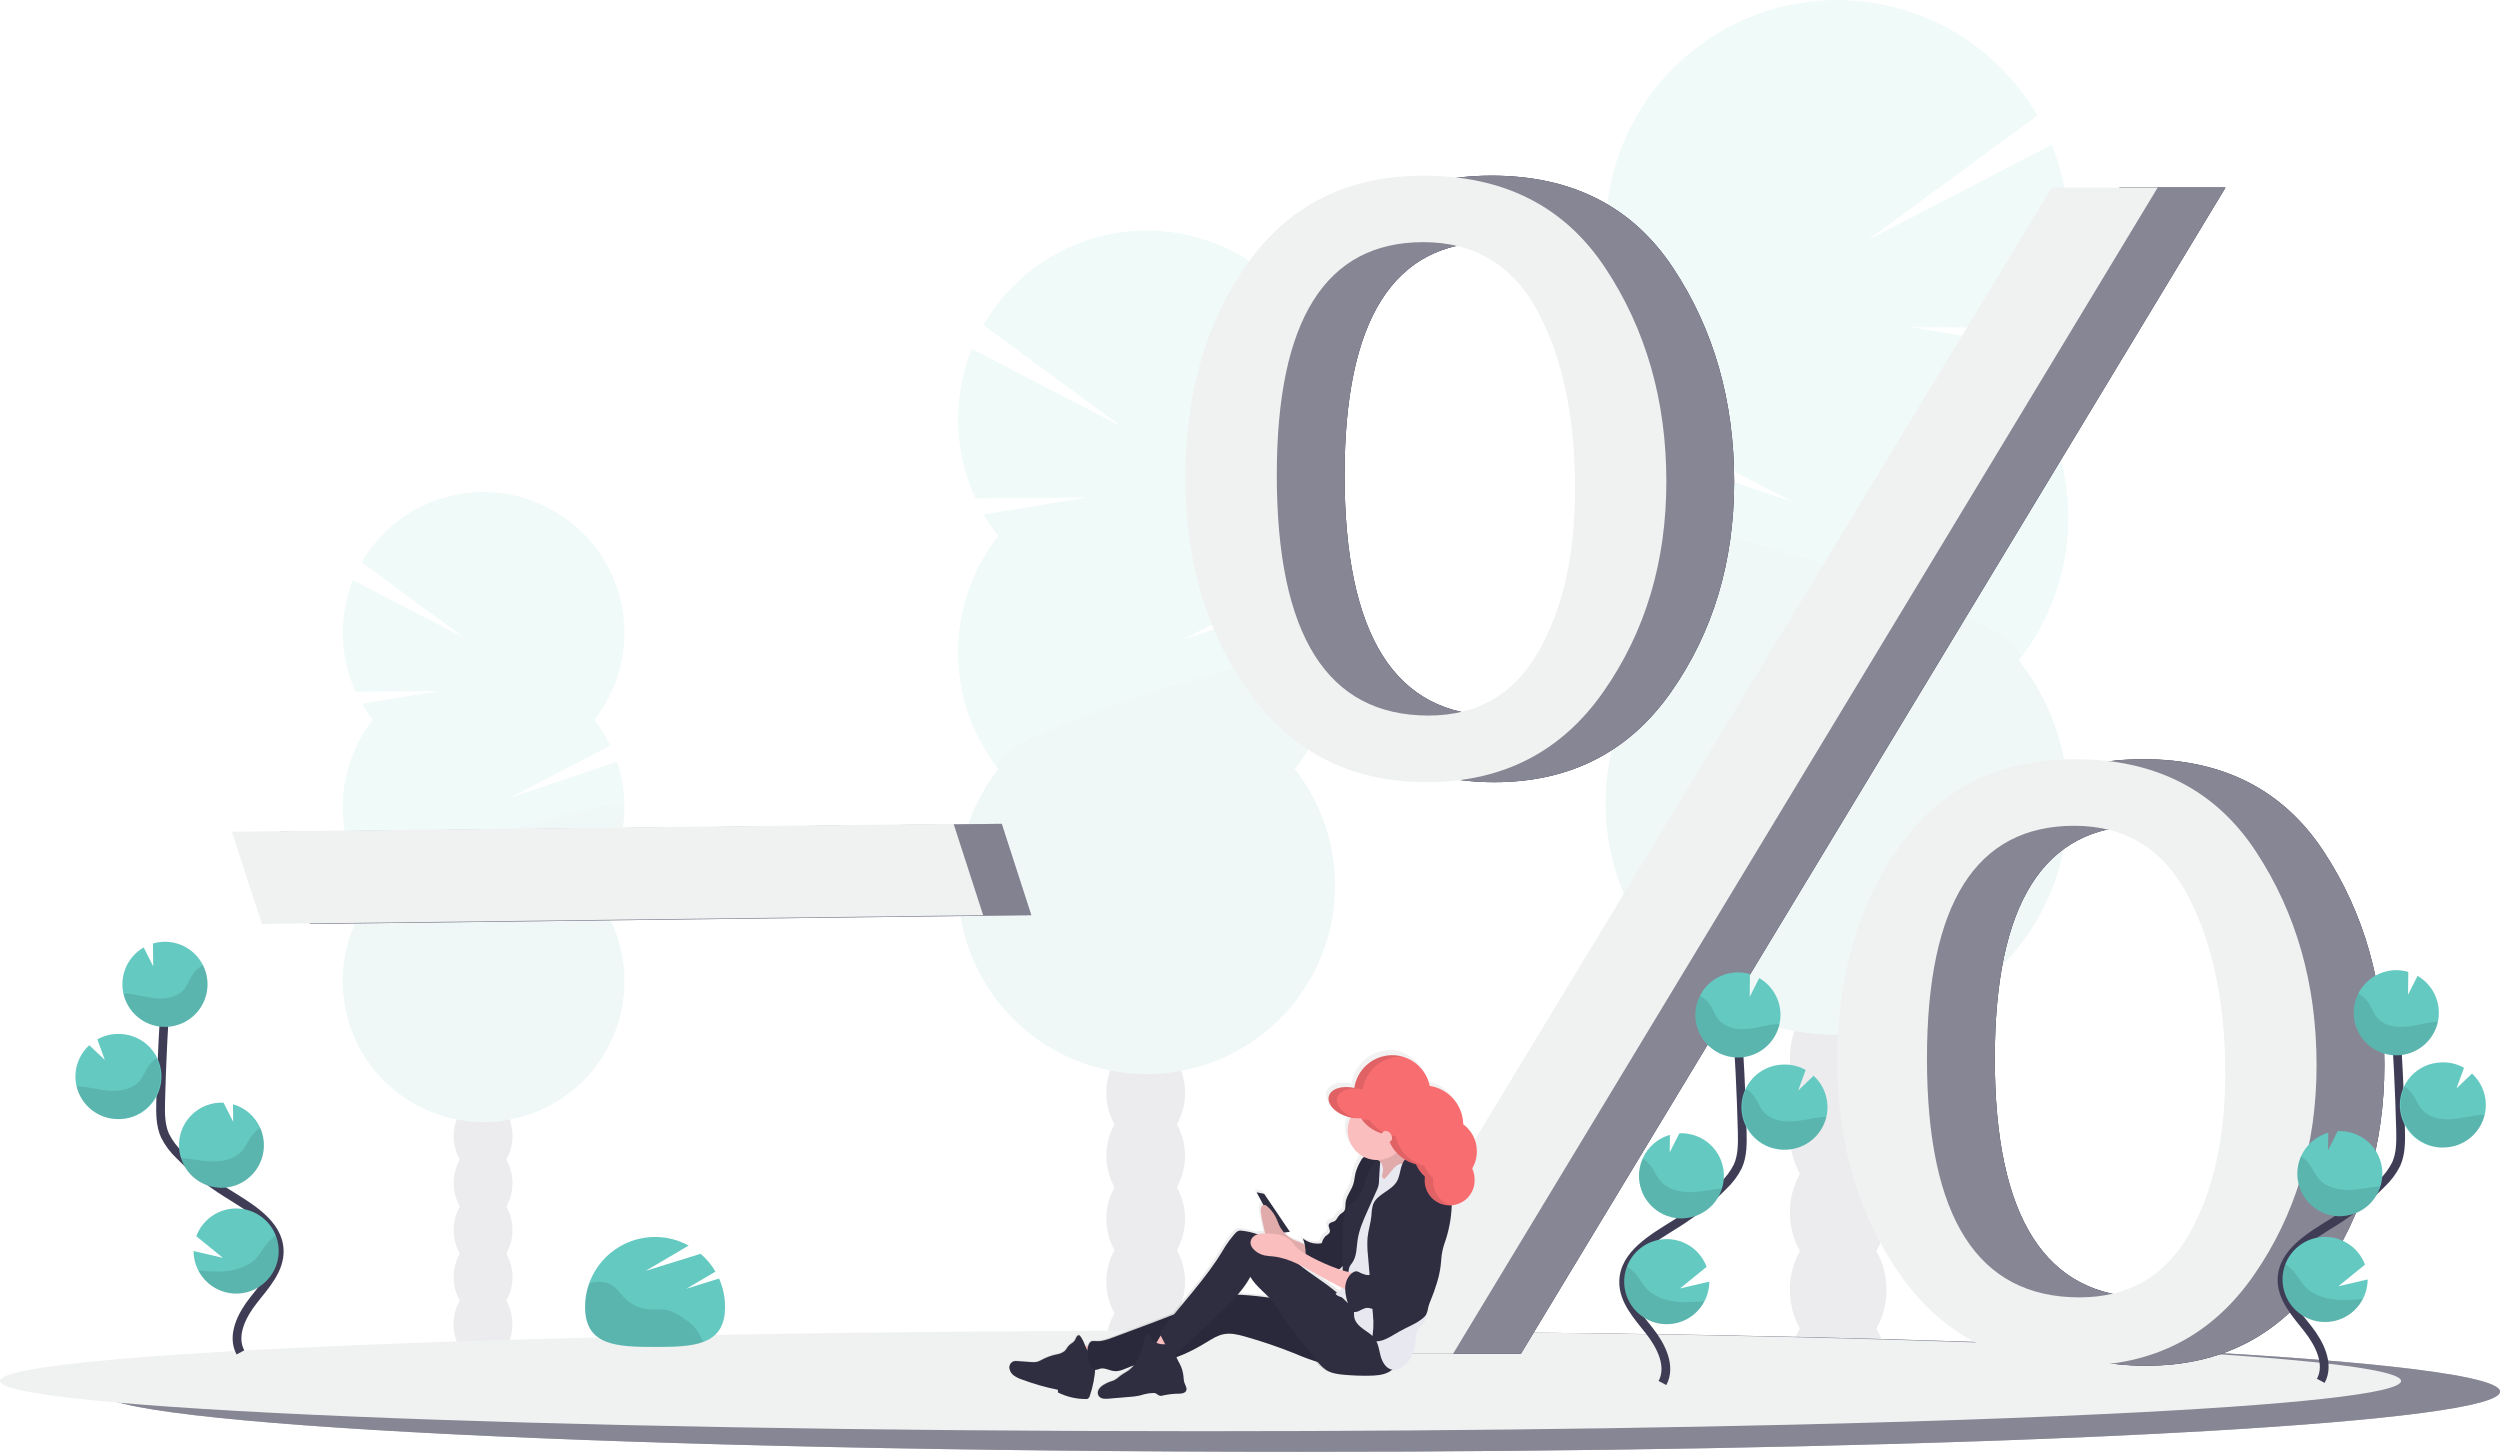 <svg width="1143" height="664" viewBox="0 0 1143 664" fill="none" xmlns="http://www.w3.org/2000/svg">
<g clip-path="url(#clip0_3_2)">
<g opacity="0.1">
<path d="M840.37 653.94C852.57 653.94 862.46 640.997 862.46 625.03C862.46 609.063 852.57 596.12 840.37 596.12C828.17 596.12 818.28 609.063 818.28 625.03C818.28 640.997 828.17 653.94 840.37 653.94Z" fill="#3F3D56"/>
<path d="M857.85 501.35C860.945 495.979 862.55 489.879 862.5 483.68C862.5 467.68 852.61 454.77 840.41 454.77C828.21 454.77 818.33 467.71 818.33 483.68C818.268 489.875 819.859 495.975 822.94 501.35C819.917 506.747 818.33 512.829 818.33 519.015C818.33 525.201 819.917 531.283 822.94 536.68C819.917 542.079 818.33 548.163 818.33 554.35C818.33 560.537 819.917 566.621 822.94 572.02C819.859 577.395 818.268 583.495 818.33 589.69C818.33 605.69 828.22 618.6 840.41 618.6C852.6 618.6 862.5 605.66 862.5 589.69C862.562 583.495 860.971 577.395 857.89 572.02C860.913 566.621 862.5 560.537 862.5 554.35C862.5 548.163 860.913 542.079 857.89 536.68C860.913 531.283 862.5 525.201 862.5 519.015C862.5 512.829 860.913 506.747 857.89 501.35H857.85Z" fill="#3F3D56"/>
<path d="M840.37 477.26C852.57 477.26 862.46 464.317 862.46 448.35C862.46 432.383 852.57 419.44 840.37 419.44C828.17 419.44 818.28 432.383 818.28 448.35C818.28 464.317 828.17 477.26 840.37 477.26Z" fill="#3F3D56"/>
<path d="M840.37 441.92C852.57 441.92 862.46 428.977 862.46 413.01C862.46 397.043 852.57 384.1 840.37 384.1C828.17 384.1 818.28 397.043 818.28 413.01C818.28 428.977 828.17 441.92 840.37 441.92Z" fill="#3F3D56"/>
<path d="M923.05 171.19C926.065 167.347 928.811 163.3 931.27 159.08L873.27 149.55L936.04 150.02C942.056 136.919 945.336 122.728 945.68 108.316C946.024 93.904 943.424 79.573 938.04 66.2L853.82 109.86L931.5 52.8C924.22 40.237 914.433 29.307 902.746 20.69C891.06 12.073 877.725 5.953 863.571 2.713C849.418 -0.528 834.749 -0.821 820.477 1.853C806.206 4.526 792.637 10.109 780.616 18.253C768.595 26.397 758.38 36.928 750.604 49.19C742.829 61.453 737.662 75.185 735.423 89.531C733.184 103.877 733.922 118.531 737.591 132.579C741.261 146.628 747.782 159.771 756.75 171.19C752.05 177.169 748.006 183.636 744.69 190.48L820.02 229.62L739.7 202.62C734.048 219.286 732.643 237.098 735.611 254.444C738.58 271.79 745.828 288.122 756.7 301.96C744.426 317.564 736.791 336.308 734.667 356.047C732.543 375.786 736.017 395.725 744.691 413.583C753.365 431.441 766.889 446.498 783.716 457.033C800.544 467.567 819.997 473.153 839.85 473.153C859.703 473.153 879.156 467.567 895.984 457.033C912.811 446.498 926.335 431.441 935.009 413.583C943.683 395.725 947.157 375.786 945.033 356.047C942.909 336.308 935.274 317.564 923 301.96C937.667 283.314 945.641 260.279 945.641 236.555C945.641 212.831 937.667 189.796 923 171.15L923.05 171.19Z" fill="#64C9C1"/>
<path opacity="0.1" d="M734.11 236.6C734.073 260.328 742.051 283.373 756.75 302C744.476 317.604 736.841 336.348 734.717 356.087C732.593 375.826 736.067 395.765 744.741 413.623C753.415 431.481 766.939 446.538 783.766 457.072C800.594 467.607 820.047 473.193 839.9 473.193C859.753 473.193 879.206 467.607 896.034 457.072C912.861 446.538 926.385 431.481 935.059 413.623C943.733 395.765 947.207 375.826 945.083 356.087C942.959 336.348 935.324 317.604 923.05 302C937.23 284 734.11 224.72 734.11 236.6Z" fill="black"/>
</g>
<g opacity="0.1">
<path d="M220.81 623.02C228.233 623.02 234.25 615.14 234.25 605.42C234.25 595.7 228.233 587.82 220.81 587.82C213.387 587.82 207.37 595.7 207.37 605.42C207.37 615.14 213.387 623.02 220.81 623.02Z" fill="#3F3D56"/>
<path d="M231.5 530.13C233.376 526.857 234.346 523.143 234.31 519.37C234.31 509.65 228.31 501.77 220.86 501.77C213.41 501.77 207.42 509.65 207.42 519.37C207.381 523.142 208.347 526.856 210.22 530.13C208.384 533.417 207.421 537.12 207.421 540.885C207.421 544.65 208.384 548.353 210.22 551.64C208.384 554.927 207.421 558.63 207.421 562.395C207.421 566.16 208.384 569.863 210.22 573.15C208.346 576.42 207.379 580.131 207.42 583.9C207.42 593.63 213.42 601.51 220.86 601.51C228.3 601.51 234.31 593.63 234.31 583.9C234.348 580.13 233.378 576.419 231.5 573.15C233.341 569.864 234.308 566.161 234.308 562.395C234.308 558.629 233.341 554.926 231.5 551.64C233.341 548.354 234.308 544.651 234.308 540.885C234.308 537.119 233.341 533.416 231.5 530.13Z" fill="#3F3D56"/>
<path d="M220.81 515.46C228.233 515.46 234.25 507.58 234.25 497.86C234.25 488.14 228.233 480.26 220.81 480.26C213.387 480.26 207.37 488.14 207.37 497.86C207.37 507.58 213.387 515.46 220.81 515.46Z" fill="#3F3D56"/>
<path d="M220.81 493.95C228.233 493.95 234.25 486.07 234.25 476.35C234.25 466.63 228.233 458.75 220.81 458.75C213.387 458.75 207.37 466.63 207.37 476.35C207.37 486.07 213.387 493.95 220.81 493.95Z" fill="#3F3D56"/>
<path d="M170.5 329.13C168.664 326.792 166.994 324.33 165.5 321.76L200.83 315.96L162.62 316.25C158.962 308.278 156.966 299.645 156.755 290.877C156.543 282.108 158.12 273.389 161.39 265.25L212.62 291.86L165.35 257.06C169.784 249.417 175.743 242.768 182.856 237.527C189.969 232.286 198.085 228.565 206.699 226.595C215.312 224.626 224.239 224.449 232.923 226.078C241.607 227.706 249.864 231.104 257.179 236.06C264.494 241.016 270.71 247.424 275.442 254.886C280.174 262.348 283.32 270.704 284.684 279.433C286.048 288.163 285.601 297.08 283.37 305.63C281.14 314.18 277.174 322.179 271.72 329.13C274.581 332.765 277.042 336.697 279.06 340.86L233.2 364.7L282.1 348.29C285.534 358.439 286.384 369.285 284.571 379.845C282.759 390.405 278.342 400.347 271.72 408.77C279.191 418.269 283.839 429.679 285.131 441.695C286.423 453.712 284.308 465.849 279.028 476.72C273.747 487.59 265.515 496.756 255.271 503.169C245.027 509.581 233.185 512.982 221.1 512.982C209.015 512.982 197.173 509.581 186.929 503.169C176.685 496.756 168.453 487.59 163.172 476.72C157.892 465.849 155.777 453.712 157.069 441.695C158.362 429.679 163.009 418.269 170.48 408.77C161.552 397.417 156.699 383.393 156.699 368.95C156.699 354.507 161.552 340.483 170.48 329.13H170.5Z" fill="#64C9C1"/>
<path opacity="0.1" d="M285.5 368.95C285.521 383.396 280.666 397.427 271.72 408.77C279.191 418.269 283.838 429.679 285.131 441.695C286.423 453.712 284.308 465.849 279.028 476.72C273.747 487.59 265.515 496.756 255.271 503.169C245.027 509.581 233.185 512.982 221.1 512.982C209.015 512.982 197.173 509.581 186.929 503.169C176.685 496.756 168.453 487.59 163.172 476.72C157.892 465.849 155.777 453.712 157.069 441.695C158.361 429.679 163.009 418.269 170.48 408.77C161.85 397.86 285.5 361.72 285.5 368.95Z" fill="black"/>
</g>
<g opacity="0.1">
<path d="M523.81 638.34C533.746 638.34 541.8 627.796 541.8 614.79C541.8 601.784 533.746 591.24 523.81 591.24C513.874 591.24 505.82 601.784 505.82 614.79C505.82 627.796 513.874 638.34 523.81 638.34Z" fill="#3F3D56"/>
<path d="M538.05 514.03C540.557 509.648 541.852 504.678 541.8 499.63C541.8 486.63 533.8 476.08 523.8 476.08C513.8 476.08 505.8 486.63 505.8 499.63C505.747 504.679 507.045 509.651 509.56 514.03C507.095 518.427 505.801 523.384 505.801 528.425C505.801 533.466 507.095 538.423 509.56 542.82C507.095 547.216 505.801 552.17 505.801 557.21C505.801 562.249 507.095 567.204 509.56 571.6C507.045 575.979 505.747 580.951 505.8 586C505.8 599 513.86 609.55 523.8 609.55C533.74 609.55 541.8 599 541.8 586C541.852 580.952 540.557 575.982 538.05 571.6C540.509 567.203 541.801 562.248 541.801 557.21C541.801 552.172 540.509 547.217 538.05 542.82C540.509 538.421 541.801 533.465 541.801 528.425C541.801 523.385 540.509 518.429 538.05 514.03Z" fill="#3F3D56"/>
<path d="M523.81 494.4C533.746 494.4 541.8 483.856 541.8 470.85C541.8 457.844 533.746 447.3 523.81 447.3C513.874 447.3 505.82 457.844 505.82 470.85C505.82 483.856 513.874 494.4 523.81 494.4Z" fill="#3F3D56"/>
<path d="M523.81 465.61C533.746 465.61 541.8 455.066 541.8 442.06C541.8 429.054 533.746 418.51 523.81 418.51C513.874 418.51 505.82 429.054 505.82 442.06C505.82 455.066 513.874 465.61 523.81 465.61Z" fill="#3F3D56"/>
<path d="M456.5 245.06C454.041 241.932 451.802 238.638 449.8 235.2L497.07 227.44L445.95 227.82C441.045 217.148 438.369 205.587 438.085 193.845C437.801 182.103 439.916 170.427 444.3 159.53L512.9 195.11L449.63 148.61C455.541 138.338 463.507 129.395 473.031 122.34C482.554 115.285 493.43 110.271 504.979 107.609C516.528 104.947 528.502 104.696 540.152 106.871C551.803 109.046 562.879 113.601 572.69 120.25C582.501 126.899 590.835 135.5 597.171 145.516C603.508 155.532 607.711 166.746 609.517 178.46C611.324 190.173 610.695 202.133 607.671 213.592C604.647 225.051 599.291 235.764 591.94 245.06C595.768 249.932 599.06 255.203 601.76 260.78L540.4 292.66L605.83 270.66C610.426 284.241 611.563 298.754 609.138 312.885C606.713 327.016 600.802 340.319 591.94 351.59C601.938 364.302 608.157 379.571 609.886 395.651C611.615 411.731 608.785 427.973 601.719 442.52C594.652 457.067 583.635 469.332 569.927 477.914C556.219 486.495 540.373 491.046 524.2 491.046C508.027 491.046 492.181 486.495 478.473 477.914C464.765 469.332 453.748 457.067 446.681 442.52C439.615 427.973 436.785 411.731 438.514 395.651C440.243 379.571 446.462 364.302 456.46 351.59C444.515 336.397 438.021 317.631 438.021 298.305C438.021 278.979 444.515 260.213 456.46 245.02L456.5 245.06Z" fill="#64C9C1"/>
<path opacity="0.1" d="M610.38 298.35C610.41 317.68 603.912 336.454 591.94 351.63C601.938 364.342 608.157 379.611 609.886 395.691C611.615 411.771 608.785 428.013 601.719 442.56C594.652 457.107 583.635 469.372 569.927 477.954C556.219 486.535 540.373 491.086 524.2 491.086C508.027 491.086 492.181 486.535 478.473 477.954C464.765 469.372 453.748 457.107 446.681 442.56C439.615 428.013 436.785 411.771 438.514 395.691C440.243 379.611 446.462 364.342 456.46 351.63C444.91 336.97 610.38 288.67 610.38 298.35Z" fill="black"/>
</g>
<path d="M1143 636.22C1143 643.09 1092.78 649.37 1009.75 654.22C994.65 655.09 978.47 655.92 961.31 656.7C946.483 657.367 930.943 657.997 914.69 658.59C898.943 659.15 882.593 659.67 865.64 660.15C812.1 661.68 752.91 662.78 690.03 663.33C674.77 663.47 659.307 663.577 643.64 663.65C627.32 663.723 610.813 663.757 594.12 663.75C290.98 663.75 45.25 651.44 45.25 636.25C45.25 621.06 290.98 608.75 594.12 608.75C724.63 608.75 844.48 611.04 938.68 614.84L948.98 615.26H949.04C1067.7 620.29 1143 627.86 1143 636.22Z" fill="#3F3D56"/>
<path opacity="0.4" d="M1143 636.22C1143 643.09 1092.78 649.37 1009.75 654.22C994.65 655.09 978.47 655.92 961.31 656.7C946.483 657.367 930.943 657.997 914.69 658.59C898.943 659.15 882.593 659.67 865.64 660.15C812.1 661.68 752.91 662.78 690.03 663.33C674.77 663.47 659.307 663.577 643.64 663.65C627.32 663.723 610.813 663.757 594.12 663.75C290.98 663.75 45.25 651.44 45.25 636.25C45.25 621.06 290.98 608.75 594.12 608.75C724.63 608.75 844.48 611.04 938.68 614.84L948.98 615.26H949.04C1067.7 620.29 1143 627.86 1143 636.22Z" fill="#F0F2F1"/>
<path d="M1097.75 631.38C1097.75 637.12 1047.53 642.38 964.5 646.38C949.41 647.11 933.22 647.8 916.07 648.45C901.237 649.01 885.697 649.537 869.45 650.03C853.703 650.497 837.353 650.933 820.4 651.34C766.85 652.62 707.66 653.54 644.78 654C629.533 654.113 614.07 654.2 598.39 654.26C582.07 654.32 565.567 654.35 548.88 654.35C245.74 654.35 0 644.06 0 631.35C0 618.64 245.74 608.35 548.88 608.35C679.38 608.35 799.23 610.26 893.43 613.44L903.73 613.79H903.8C1022.5 618.06 1097.75 624.35 1097.75 631.38Z" fill="#F0F2F1"/>
<path d="M141.76 422.45L127.98 380.26L457.98 376.65L471.5 418.42L141.76 422.45Z" fill="#3F3D56"/>
<path opacity="0.38" d="M141.76 422.45L127.98 380.26L457.98 376.65L471.5 418.42L141.76 422.45Z" fill="#F0F2F1"/>
<path d="M119.76 422.45L105.98 380.26L435.98 376.65L449.5 418.42L119.76 422.45Z" fill="#F0F2F1"/>
<path d="M683.11 357.62C648.99 357.62 622.1 344.077 602.44 316.99C582.78 289.903 572.95 257.09 572.95 218.55C572.95 179.75 582.457 147.003 601.47 120.31C620.483 93.617 647.303 80.283 681.93 80.31C718.65 80.31 746.317 94.373 764.93 122.5C783.543 150.627 792.853 183.18 792.86 220.16C792.86 256.873 783.227 288.967 763.96 316.44C744.693 343.913 717.743 357.64 683.11 357.62ZM684.11 327.15C706.557 327.15 723.333 317.367 734.44 297.8C745.547 278.233 751.1 253.567 751.1 223.8C751.1 190.667 745.417 163.537 734.05 142.41C722.683 121.283 705.25 110.717 681.75 110.71C637.083 110.71 614.75 146.19 614.75 217.15C614.75 290.49 637.863 327.157 684.09 327.15H684.11ZM695.35 618.94H646L969.08 85.74H1017.5L695.35 618.94ZM981.17 624.41C946.537 624.41 919.537 610.743 900.17 583.41C880.803 556.077 871.08 523.26 871 484.96C871 446.42 880.44 413.803 899.32 387.11C918.2 360.417 945.087 347.083 979.98 347.11C1016.44 347.11 1043.91 361.173 1062.4 389.3C1080.89 417.427 1090.13 449.977 1090.14 486.95C1090.14 523.423 1080.57 555.457 1061.43 583.05C1042.29 610.643 1015.53 624.43 981.15 624.41H981.17ZM981.75 593.16C1004.09 593.16 1020.78 583.543 1031.81 564.31C1042.84 545.077 1048.36 520.51 1048.36 490.61C1048.36 458.61 1042.78 431.773 1031.61 410.1C1020.44 388.427 1003.05 377.573 979.42 377.54C934.493 377.54 912.03 413.02 912.03 483.98C912.017 556.773 935.25 593.167 981.73 593.16H981.75Z" fill="#3F3D56"/>
<path d="M683.11 357.62C648.99 357.62 622.1 344.077 602.44 316.99C582.78 289.903 572.95 257.09 572.95 218.55C572.95 179.75 582.457 147.003 601.47 120.31C620.483 93.617 647.303 80.283 681.93 80.31C718.65 80.31 746.317 94.373 764.93 122.5C783.543 150.627 792.853 183.18 792.86 220.16C792.86 256.873 783.227 288.967 763.96 316.44C744.693 343.913 717.743 357.64 683.11 357.62ZM684.11 327.15C706.557 327.15 723.333 317.367 734.44 297.8C745.547 278.233 751.1 253.567 751.1 223.8C751.1 190.667 745.417 163.537 734.05 142.41C722.683 121.283 705.25 110.717 681.75 110.71C637.083 110.71 614.75 146.19 614.75 217.15C614.75 290.49 637.863 327.157 684.09 327.15H684.11ZM695.35 618.94H646L969.08 85.74H1017.5L695.35 618.94ZM981.17 624.41C946.537 624.41 919.537 610.743 900.17 583.41C880.803 556.077 871.08 523.26 871 484.96C871 446.42 880.44 413.803 899.32 387.11C918.2 360.417 945.087 347.083 979.98 347.11C1016.44 347.11 1043.91 361.173 1062.4 389.3C1080.89 417.427 1090.13 449.977 1090.14 486.95C1090.14 523.423 1080.57 555.457 1061.43 583.05C1042.29 610.643 1015.53 624.43 981.15 624.41H981.17ZM981.75 593.16C1004.09 593.16 1020.78 583.543 1031.81 564.31C1042.84 545.077 1048.36 520.51 1048.36 490.61C1048.36 458.61 1042.78 431.773 1031.61 410.1C1020.44 388.427 1003.05 377.573 979.42 377.54C934.493 377.54 912.03 413.02 912.03 483.98C912.017 556.773 935.25 593.167 981.73 593.16H981.75Z" fill="#3F3D56"/>
<path opacity="0.4" d="M683.11 357.62C648.99 357.62 622.1 344.077 602.44 316.99C582.78 289.903 572.95 257.09 572.95 218.55C572.95 179.75 582.457 147.003 601.47 120.31C620.483 93.617 647.303 80.283 681.93 80.31C718.65 80.31 746.317 94.373 764.93 122.5C783.543 150.627 792.853 183.18 792.86 220.16C792.86 256.873 783.227 288.967 763.96 316.44C744.693 343.913 717.743 357.64 683.11 357.62ZM684.11 327.15C706.557 327.15 723.333 317.367 734.44 297.8C745.547 278.233 751.1 253.567 751.1 223.8C751.1 190.667 745.417 163.537 734.05 142.41C722.683 121.283 705.25 110.717 681.75 110.71C637.083 110.71 614.75 146.19 614.75 217.15C614.75 290.49 637.863 327.157 684.09 327.15H684.11ZM695.35 618.94H646L969.08 85.74H1017.5L695.35 618.94ZM981.17 624.41C946.537 624.41 919.537 610.743 900.17 583.41C880.803 556.077 871.08 523.26 871 484.96C871 446.42 880.44 413.803 899.32 387.11C918.2 360.417 945.087 347.083 979.98 347.11C1016.44 347.11 1043.91 361.173 1062.4 389.3C1080.89 417.427 1090.13 449.977 1090.14 486.95C1090.14 523.423 1080.57 555.457 1061.43 583.05C1042.29 610.643 1015.53 624.43 981.15 624.41H981.17ZM981.75 593.16C1004.09 593.16 1020.78 583.543 1031.81 564.31C1042.84 545.077 1048.36 520.51 1048.36 490.61C1048.36 458.61 1042.78 431.773 1031.61 410.1C1020.44 388.427 1003.05 377.573 979.42 377.54C934.493 377.54 912.03 413.02 912.03 483.98C912.017 556.773 935.25 593.167 981.73 593.16H981.75Z" fill="#F0F2F1"/>
<path d="M652.11 357.62C617.99 357.62 591.1 344.077 571.44 316.99C551.78 289.903 541.95 257.09 541.95 218.55C541.95 179.75 551.457 147.003 570.47 120.31C589.483 93.617 616.303 80.283 650.93 80.31C687.65 80.31 715.317 94.373 733.93 122.5C752.543 150.627 761.853 183.18 761.86 220.16C761.86 256.873 752.227 288.967 732.96 316.44C713.693 343.913 686.743 357.64 652.11 357.62ZM653.11 327.15C675.557 327.15 692.333 317.367 703.44 297.8C714.547 278.233 720.1 253.567 720.1 223.8C720.1 190.667 714.417 163.537 703.05 142.41C691.683 121.283 674.25 110.717 650.75 110.71C606.083 110.71 583.75 146.19 583.75 217.15C583.75 290.49 606.863 327.157 653.09 327.15H653.11ZM664.35 618.94H615L938.08 85.74H986.5L664.35 618.94ZM950.17 624.41C915.537 624.41 888.537 610.743 869.17 583.41C849.803 556.077 840.08 523.26 840 484.96C840 446.42 849.44 413.803 868.32 387.11C887.2 360.417 914.087 347.083 948.98 347.11C985.44 347.11 1012.91 361.173 1031.4 389.3C1049.89 417.427 1059.13 449.977 1059.14 486.95C1059.14 523.423 1049.57 555.457 1030.43 583.05C1011.29 610.643 984.53 624.43 950.15 624.41H950.17ZM950.75 593.16C973.09 593.16 989.777 583.543 1000.81 564.31C1011.84 545.077 1017.36 520.51 1017.36 490.61C1017.36 458.61 1011.78 431.773 1000.61 410.1C989.443 388.427 972.04 377.573 948.4 377.54C903.473 377.54 881.01 413.02 881.01 483.98C881.01 556.773 904.25 593.167 950.73 593.16H950.75Z" fill="#F0F2F1"/>
<path d="M760.07 632.32C764.19 624.68 759.51 615.32 754.13 608.5C748.75 601.68 742.19 594.6 742.33 585.91C742.53 573.44 755.77 566.07 766.33 559.45C774.184 554.544 781.428 548.723 787.91 542.11C790.625 539.563 792.869 536.557 794.54 533.23C796.73 528.35 796.66 522.8 796.54 517.46C796.08 499.647 795.2 481.86 793.9 464.1" stroke="#3F3D56" stroke-width="4" stroke-miterlimit="10"/>
<path d="M814.02 463.12C813.87 459.862 812.901 456.693 811.204 453.908C809.507 451.122 807.136 448.808 804.31 447.18L799.95 455.8L800.08 445.36C798 444.752 795.834 444.492 793.67 444.59C789.825 444.77 786.121 446.086 783.024 448.372C779.928 450.658 777.579 453.81 776.274 457.431C774.969 461.052 774.767 464.978 775.694 468.714C776.62 472.449 778.634 475.826 781.479 478.417C784.325 481.008 787.875 482.698 791.681 483.271C795.487 483.845 799.377 483.277 802.86 481.64C806.343 480.002 809.263 477.369 811.249 474.072C813.235 470.776 814.2 466.964 814.02 463.12Z" fill="#64C9C1"/>
<path d="M779.32 594.86C777.278 598.827 773.934 601.972 769.849 603.767C765.764 605.561 761.186 605.897 756.883 604.717C752.58 603.537 748.813 600.914 746.215 597.286C743.616 593.659 742.344 589.249 742.611 584.795C742.878 580.341 744.669 576.114 747.682 572.823C750.695 569.533 754.749 567.378 759.162 566.721C763.575 566.064 768.081 566.945 771.922 569.215C775.763 571.485 778.707 575.007 780.26 579.19L768.1 589.08L781.5 585.96C781.494 589.058 780.747 592.11 779.32 594.86Z" fill="#64C9C1"/>
<path d="M769.71 557.05C767.157 557.17 764.606 556.785 762.201 555.919C759.797 555.052 757.587 553.721 755.697 552C753.807 550.279 752.275 548.203 751.188 545.89C750.1 543.577 749.479 541.073 749.36 538.52C749.209 535.472 749.784 532.432 751.04 529.65C752.203 527.05 753.921 524.737 756.073 522.873C758.226 521.009 760.761 519.639 763.5 518.86L763.39 526.86L767.8 518.14C772.956 517.899 777.996 519.715 781.813 523.19C785.629 526.665 787.909 531.514 788.15 536.67C788.391 541.826 786.575 546.866 783.1 550.683C779.625 554.499 774.776 556.779 769.62 557.02L769.71 557.05Z" fill="#64C9C1"/>
<path d="M816.95 525.62C814.367 525.792 811.775 525.446 809.327 524.604C806.879 523.762 804.624 522.44 802.692 520.716C800.761 518.992 799.193 516.9 798.081 514.562C796.968 512.225 796.332 509.689 796.211 507.103C796.09 504.517 796.486 501.933 797.376 499.502C798.265 497.07 799.631 494.841 801.393 492.944C803.154 491.047 805.277 489.52 807.635 488.453C809.994 487.386 812.542 486.8 815.13 486.73C818.767 486.553 822.38 487.409 825.55 489.2L822.11 498.62L829.19 491.83C832.99 495.294 835.259 500.124 835.5 505.26C835.589 507.061 835.42 508.866 835 510.62C834.032 514.743 831.746 518.438 828.489 521.145C825.232 523.852 821.181 525.423 816.95 525.62Z" fill="#64C9C1"/>
<path opacity="0.1" d="M811.4 468.31C806.91 468.8 802.55 470.2 798.04 470.48C793.53 470.76 788.58 469.68 785.73 466.17C784.19 464.29 783.43 461.9 782.13 459.84C780.902 457.922 779.219 456.339 777.23 455.23C775.981 457.697 775.272 460.401 775.15 463.163C775.028 465.926 775.496 468.682 776.523 471.249C777.55 473.816 779.112 476.135 781.105 478.051C783.098 479.967 785.477 481.437 788.083 482.361C790.688 483.286 793.461 483.645 796.216 483.414C798.972 483.183 801.646 482.367 804.061 481.022C806.477 479.676 808.578 477.831 810.224 475.61C811.871 473.389 813.025 470.842 813.61 468.14C812.87 468.18 812.14 468.23 811.4 468.31Z" fill="black"/>
<path opacity="0.1" d="M816.95 525.62C813.597 525.773 810.261 525.056 807.266 523.54C804.27 522.024 801.718 519.76 799.856 516.967C797.993 514.174 796.885 510.947 796.636 507.6C796.388 504.252 797.01 500.897 798.44 497.86C799.982 498.905 801.309 500.236 802.35 501.78C803.74 503.87 804.58 506.29 806.21 508.21C809.21 511.78 814.42 512.94 819.11 512.73C823.8 512.52 828.34 511.18 833.02 510.73C833.67 510.67 834.33 510.63 835.02 510.61C834.053 514.738 831.765 518.438 828.504 521.147C825.242 523.856 821.186 525.427 816.95 525.62Z" fill="black"/>
<path opacity="0.1" d="M769.71 557.05C767.157 557.17 764.606 556.785 762.201 555.919C759.797 555.052 757.587 553.721 755.697 552C753.807 550.279 752.275 548.203 751.188 545.89C750.1 543.577 749.479 541.073 749.36 538.52C749.209 535.472 749.784 532.432 751.04 529.65C752.645 530.719 754.038 532.075 755.15 533.65C756.66 535.78 757.61 538.24 759.38 540.21C762.66 543.86 768.18 545.15 773.15 545.03C778.12 544.91 782.61 543.75 787.4 543.38C786.213 547.2 783.878 550.561 780.713 553.007C777.547 555.453 773.706 556.865 769.71 557.05Z" fill="black"/>
<path opacity="0.1" d="M779.32 594.86C777.056 599.31 773.167 602.72 768.459 604.383C763.751 606.047 758.584 605.837 754.026 603.797C749.469 601.757 745.87 598.043 743.974 593.424C742.078 588.805 742.03 583.634 743.84 578.98C745.442 580.034 746.881 581.318 748.11 582.79C749.96 585.05 751.18 587.61 753.32 589.71C757.32 593.61 763.72 595.22 769.44 595.37C772.741 595.397 776.04 595.227 779.32 594.86Z" fill="black"/>
<path d="M1061.07 631.32C1065.19 623.68 1060.51 614.32 1055.13 607.5C1049.75 600.68 1043.19 593.6 1043.33 584.91C1043.53 572.44 1056.77 565.07 1067.33 558.45C1075.18 553.544 1082.43 547.723 1088.91 541.11C1091.62 538.563 1093.87 535.557 1095.54 532.23C1097.73 527.35 1097.66 521.8 1097.54 516.46C1097.08 498.647 1096.2 480.86 1094.9 463.1" stroke="#3F3D56" stroke-width="4" stroke-miterlimit="10"/>
<path d="M1115.02 462.12C1114.87 458.862 1113.9 455.693 1112.2 452.908C1110.51 450.122 1108.14 447.808 1105.31 446.18L1100.95 454.8L1101.08 444.36C1099 443.752 1096.83 443.492 1094.67 443.59C1090.83 443.77 1087.12 445.086 1084.02 447.372C1080.93 449.658 1078.58 452.81 1077.27 456.431C1075.97 460.052 1075.77 463.978 1076.69 467.714C1077.62 471.449 1079.63 474.826 1082.48 477.417C1085.33 480.008 1088.88 481.698 1092.68 482.271C1096.49 482.845 1100.38 482.277 1103.86 480.64C1107.34 479.002 1110.26 476.369 1112.25 473.072C1114.24 469.776 1115.2 465.964 1115.02 462.12Z" fill="#64C9C1"/>
<path d="M1080.32 593.86C1078.28 597.827 1074.93 600.972 1070.85 602.767C1066.76 604.561 1062.19 604.897 1057.88 603.717C1053.58 602.537 1049.81 599.914 1047.21 596.286C1044.62 592.659 1043.34 588.249 1043.61 583.795C1043.88 579.341 1045.67 575.114 1048.68 571.823C1051.7 568.533 1055.75 566.378 1060.16 565.721C1064.58 565.064 1069.08 565.945 1072.92 568.215C1076.76 570.485 1079.71 574.007 1081.26 578.19L1069.1 588.08L1082.5 584.96C1082.49 588.058 1081.75 591.11 1080.32 593.86Z" fill="#64C9C1"/>
<path d="M1070.71 556.05C1068.16 556.17 1065.61 555.785 1063.2 554.919C1060.8 554.052 1058.59 552.721 1056.7 551C1054.81 549.279 1053.28 547.203 1052.19 544.89C1051.1 542.577 1050.48 540.073 1050.36 537.52C1050.21 534.472 1050.78 531.432 1052.04 528.65C1053.2 526.05 1054.92 523.737 1057.07 521.873C1059.23 520.009 1061.76 518.639 1064.5 517.86L1064.39 525.86L1068.8 517.14H1068.85C1071.4 517.02 1073.95 517.405 1076.36 518.272C1078.76 519.138 1080.97 520.47 1082.86 522.19C1084.75 523.911 1086.28 525.987 1087.37 528.3C1088.46 530.613 1089.08 533.117 1089.2 535.67C1089.32 538.223 1088.94 540.774 1088.07 543.179C1087.2 545.583 1085.87 547.793 1084.15 549.683C1082.43 551.572 1080.35 553.105 1078.04 554.192C1075.73 555.279 1073.22 555.9 1070.67 556.02L1070.71 556.05Z" fill="#64C9C1"/>
<path d="M1117.95 524.62C1115.37 524.792 1112.78 524.446 1110.33 523.604C1107.88 522.762 1105.62 521.44 1103.69 519.716C1101.76 517.992 1100.19 515.9 1099.08 513.562C1097.97 511.225 1097.33 508.689 1097.21 506.103C1097.09 503.517 1097.49 500.933 1098.38 498.502C1099.27 496.07 1100.63 493.841 1102.39 491.944C1104.15 490.047 1106.28 488.52 1108.64 487.453C1110.99 486.386 1113.54 485.8 1116.13 485.73C1119.77 485.553 1123.38 486.409 1126.55 488.2L1123.11 497.62L1130.19 490.83C1133.99 494.294 1136.26 499.124 1136.5 504.26C1136.59 506.061 1136.42 507.866 1136 509.62C1135.03 513.743 1132.75 517.438 1129.49 520.145C1126.23 522.852 1122.18 524.423 1117.95 524.62Z" fill="#64C9C1"/>
<path opacity="0.1" d="M1112.4 467.31C1107.91 467.8 1103.55 469.2 1099.04 469.48C1094.53 469.76 1089.58 468.68 1086.73 465.17C1085.19 463.29 1084.43 460.9 1083.13 458.84C1081.9 456.922 1080.22 455.339 1078.23 454.23C1076.98 456.697 1076.27 459.401 1076.15 462.163C1076.03 464.926 1076.5 467.682 1077.52 470.249C1078.55 472.816 1080.11 475.135 1082.11 477.051C1084.1 478.967 1086.48 480.437 1089.08 481.361C1091.69 482.286 1094.46 482.645 1097.22 482.414C1099.97 482.183 1102.65 481.367 1105.06 480.022C1107.48 478.676 1109.58 476.831 1111.22 474.61C1112.87 472.389 1114.02 469.842 1114.61 467.14C1113.87 467.18 1113.14 467.23 1112.4 467.31Z" fill="black"/>
<path opacity="0.1" d="M1117.95 524.62C1114.6 524.773 1111.26 524.056 1108.27 522.54C1105.27 521.024 1102.72 518.76 1100.86 515.967C1098.99 513.174 1097.88 509.947 1097.64 506.6C1097.39 503.252 1098.01 499.897 1099.44 496.86C1100.98 497.905 1102.31 499.236 1103.35 500.78C1104.74 502.87 1105.58 505.29 1107.21 507.21C1110.21 510.78 1115.42 511.94 1120.11 511.73C1124.8 511.52 1129.34 510.18 1134.02 509.73C1134.67 509.67 1135.33 509.63 1136.02 509.61C1135.05 513.738 1132.77 517.438 1129.5 520.147C1126.24 522.856 1122.19 524.427 1117.95 524.62Z" fill="black"/>
<path opacity="0.1" d="M1070.71 556.05C1068.16 556.17 1065.61 555.785 1063.2 554.919C1060.8 554.052 1058.59 552.721 1056.7 551C1054.81 549.279 1053.28 547.203 1052.19 544.89C1051.1 542.577 1050.48 540.073 1050.36 537.52C1050.21 534.472 1050.78 531.432 1052.04 528.65C1053.64 529.719 1055.04 531.075 1056.15 532.65C1057.66 534.78 1058.61 537.24 1060.38 539.21C1063.66 542.86 1069.18 544.15 1074.15 544.03C1078.97 543.93 1083.61 542.75 1088.4 542.38C1087.21 546.2 1084.88 549.561 1081.71 552.007C1078.55 554.453 1074.71 555.865 1070.71 556.05Z" fill="black"/>
<path opacity="0.1" d="M1080.32 593.86C1078.06 598.31 1074.17 601.72 1069.46 603.383C1064.75 605.047 1059.58 604.837 1055.03 602.797C1050.47 600.757 1046.87 597.043 1044.97 592.424C1043.08 587.805 1043.03 582.634 1044.84 577.98C1046.44 579.034 1047.88 580.318 1049.11 581.79C1050.96 584.05 1052.18 586.61 1054.32 588.71C1058.32 592.61 1064.72 594.22 1070.44 594.37C1073.74 594.397 1077.04 594.227 1080.32 593.86Z" fill="black"/>
<path d="M109.93 618.32C105.81 610.68 110.49 601.32 115.87 594.5C121.25 587.68 127.81 580.6 127.67 571.91C127.47 559.44 114.23 552.07 103.67 545.45C95.816 540.544 88.572 534.723 82.09 528.11C79.375 525.563 77.131 522.557 75.46 519.23C73.27 514.35 73.34 508.8 73.46 503.46C73.92 485.647 74.8 467.86 76.1 450.1" stroke="#3F3D56" stroke-width="4" stroke-miterlimit="10"/>
<path d="M55.98 449.12C56.13 445.862 57.099 442.693 58.796 439.908C60.493 437.122 62.864 434.808 65.69 433.18L70.05 441.8L69.92 431.36C72 430.752 74.165 430.492 76.33 430.59C80.174 430.77 83.879 432.086 86.976 434.372C90.072 436.658 92.421 439.81 93.726 443.431C95.031 447.052 95.233 450.978 94.306 454.714C93.38 458.449 91.366 461.826 88.521 464.417C85.675 467.008 82.125 468.698 78.319 469.271C74.513 469.845 70.623 469.277 67.14 467.64C63.657 466.002 60.737 463.369 58.751 460.072C56.765 456.776 55.8 452.964 55.98 449.12Z" fill="#64C9C1"/>
<path d="M90.68 580.86C92.722 584.827 96.066 587.972 100.151 589.767C104.236 591.561 108.814 591.897 113.117 590.717C117.42 589.537 121.187 586.914 123.785 583.286C126.384 579.659 127.656 575.249 127.389 570.795C127.122 566.341 125.331 562.114 122.318 558.823C119.304 555.533 115.251 553.378 110.838 552.721C106.425 552.064 101.92 552.945 98.078 555.215C94.237 557.485 91.293 561.007 89.74 565.19L101.9 575.08L88.5 571.96C88.506 575.058 89.253 578.11 90.68 580.86Z" fill="#64C9C1"/>
<path d="M100.29 543.05C102.843 543.17 105.394 542.785 107.799 541.919C110.203 541.052 112.413 539.721 114.303 538C116.193 536.279 117.725 534.203 118.812 531.89C119.9 529.577 120.521 527.073 120.64 524.52C120.791 521.472 120.216 518.432 118.96 515.65C117.797 513.05 116.079 510.737 113.927 508.873C111.774 507.009 109.239 505.639 106.5 504.86L106.61 512.86L102.2 504.14C97.044 503.899 92.004 505.715 88.187 509.19C84.371 512.665 82.091 517.514 81.85 522.67C81.609 527.826 83.425 532.866 86.9 536.683C90.375 540.499 95.224 542.779 100.38 543.02L100.29 543.05Z" fill="#64C9C1"/>
<path d="M53.05 511.62C55.633 511.792 58.225 511.446 60.673 510.604C63.121 509.762 65.376 508.44 67.308 506.716C69.239 504.992 70.806 502.9 71.919 500.562C73.032 498.225 73.668 495.689 73.789 493.103C73.91 490.517 73.514 487.933 72.624 485.502C71.734 483.07 70.369 480.841 68.607 478.944C66.846 477.047 64.723 475.52 62.364 474.453C60.006 473.386 57.458 472.8 54.87 472.73C51.25 472.562 47.656 473.418 44.5 475.2L47.94 484.62L40.81 477.86C37.017 481.316 34.748 486.135 34.5 491.26C34.411 493.061 34.58 494.866 35 496.62C35.968 500.743 38.254 504.438 41.511 507.145C44.768 509.852 48.819 511.423 53.05 511.62Z" fill="#64C9C1"/>
<path opacity="0.1" d="M58.6 454.31C63.09 454.8 67.45 456.2 71.96 456.48C76.47 456.76 81.42 455.68 84.27 452.17C85.81 450.29 86.57 447.9 87.87 445.84C89.098 443.922 90.781 442.339 92.77 441.23C94.019 443.697 94.728 446.401 94.85 449.163C94.972 451.926 94.504 454.682 93.477 457.249C92.451 459.816 90.888 462.135 88.895 464.051C86.902 465.967 84.523 467.437 81.917 468.361C79.312 469.286 76.539 469.645 73.784 469.414C71.028 469.183 68.354 468.367 65.939 467.022C63.523 465.676 61.422 463.831 59.776 461.61C58.129 459.389 56.975 456.842 56.39 454.14C57.13 454.18 57.86 454.23 58.6 454.31Z" fill="black"/>
<path opacity="0.1" d="M53.05 511.62C56.403 511.773 59.739 511.056 62.734 509.54C65.73 508.024 68.282 505.76 70.144 502.967C72.007 500.174 73.115 496.947 73.364 493.6C73.612 490.252 72.99 486.897 71.56 483.86C70.018 484.905 68.691 486.236 67.65 487.78C66.26 489.87 65.42 492.29 63.79 494.21C60.79 497.78 55.58 498.94 50.89 498.73C46.2 498.52 41.66 497.18 36.98 496.73C36.33 496.67 35.67 496.63 34.98 496.61C35.947 500.738 38.235 504.438 41.496 507.147C44.758 509.856 48.815 511.427 53.05 511.62Z" fill="black"/>
<path opacity="0.1" d="M100.29 543.05C102.843 543.17 105.394 542.785 107.799 541.919C110.203 541.052 112.413 539.721 114.303 538C116.193 536.279 117.725 534.203 118.812 531.89C119.9 529.577 120.521 527.073 120.64 524.52C120.791 521.472 120.216 518.432 118.96 515.65C117.355 516.719 115.962 518.075 114.85 519.65C113.34 521.78 112.39 524.24 110.62 526.21C107.34 529.86 101.82 531.15 96.85 531.03C92.03 530.93 87.39 529.75 82.6 529.38C83.787 533.2 86.122 536.561 89.287 539.007C92.453 541.453 96.294 542.865 100.29 543.05Z" fill="black"/>
<path opacity="0.1" d="M90.68 580.86C92.944 585.31 96.833 588.72 101.541 590.383C106.249 592.047 111.416 591.837 115.974 589.797C120.531 587.757 124.13 584.043 126.026 579.424C127.922 574.805 127.97 569.634 126.16 564.98C124.558 566.034 123.119 567.318 121.89 568.79C120.04 571.05 118.82 573.61 116.68 575.71C112.68 579.61 106.28 581.22 100.56 581.37C97.259 581.397 93.96 581.227 90.68 580.86Z" fill="black"/>
<path d="M673.5 524.61C673.519 522.186 672.969 519.79 671.896 517.616C670.823 515.442 669.256 513.55 667.32 512.09C667.08 502.92 660.54 495.43 652.13 494.27C651.48 491.154 650.022 488.265 647.901 485.892C645.781 483.518 643.073 481.745 640.05 480.75C639.314 480.517 638.562 480.34 637.8 480.22H637.58L637.19 480.17H636.86H636.53H636.1H635.84H635.13C626.55 480.17 619.41 486.73 617.94 495.38C612.39 494.1 607.3 495.76 606.39 499.27C606.155 500.2 606.207 501.18 606.54 502.08C607.48 504.8 610.54 507.4 614.69 508.69L615.23 508.85C615.5 508.93 615.77 508.99 616.04 509.05H616.22C614.694 512.303 614.478 516.018 615.615 519.426C616.752 522.835 619.157 525.675 622.33 527.36C622.205 527.428 622.085 527.505 621.97 527.59C621.457 528.06 621.049 528.633 620.77 529.27C619.767 531.03 618.988 532.907 618.45 534.86C618.05 536.53 617.98 538.28 617.45 539.93C616.54 542.93 614.2 545.56 613.93 548.75C613.81 550.17 614.04 551.84 613.03 552.81C612.779 553.026 612.511 553.224 612.23 553.4C611.522 553.884 610.923 554.511 610.47 555.24C610.175 555.843 609.78 556.391 609.3 556.86C608.39 557.55 606.89 557.48 606.44 558.54C605.99 559.6 607.15 560.85 606.88 562.01C606.66 562.95 605.63 563.38 604.88 564.01C604.041 564.92 603.455 566.033 603.18 567.24C601.686 567.528 600.147 567.483 598.673 567.108C597.198 566.733 595.825 566.037 594.65 565.07C595.053 566.1 595.348 567.169 595.53 568.26C594.34 566.99 592.38 566.62 590.93 565.96C589.06 565.103 587.39 563.863 586.03 562.32L588.65 561.96L577.05 544.36L573.63 543.66L576.7 549.55C576.449 549.671 576.228 549.847 576.055 550.065C575.882 550.283 575.76 550.538 575.7 550.81C575.535 551.463 575.494 552.142 575.58 552.81C575.743 554.389 576.006 555.955 576.37 557.5L577.26 561.64C577.335 562.028 577.432 562.412 577.55 562.79C576.39 562.748 575.231 562.88 574.11 563.18C571.811 562.33 569.416 561.762 566.98 561.49C566.444 561.396 565.894 561.423 565.37 561.57C564.776 561.844 564.26 562.264 563.87 562.79C561.87 565.102 560.095 567.6 558.57 570.25C552.34 581.09 544.02 590.55 536.23 600.35C530.85 602.54 525.43 604.62 520 606.68L508.33 611.13C506 612.02 503.58 612.93 501.1 612.77C499.98 612.7 498.62 612.53 497.99 613.48C497.683 613.951 497.444 614.463 497.28 615C496.87 615 496.46 615.1 496.08 615.12H496.01C495.27 613.28 494.63 611.31 493.21 609.97C492.924 610.014 492.654 610.128 492.423 610.303C492.193 610.477 492.01 610.707 491.89 610.97C491.61 611.49 491.44 612.06 491.12 612.54C490.49 613.46 489.4 613.91 488.62 614.69C487.84 615.47 487.35 616.69 486.51 617.45C485.334 618.305 483.955 618.839 482.51 619C480.345 619.51 478.257 620.303 476.3 621.36C475.578 621.804 474.806 622.16 474 622.42C473.114 622.59 472.206 622.62 471.31 622.51L465.13 622.06C464.58 621.988 464.022 622.012 463.48 622.13C462.843 622.363 462.302 622.801 461.94 623.374C461.578 623.948 461.417 624.625 461.48 625.3C461.555 625.97 461.767 626.617 462.103 627.202C462.438 627.787 462.89 628.297 463.43 628.7C464.503 629.487 465.69 630.104 466.95 630.53C472.32 632.61 477.857 634.232 483.5 635.38V636.63C487.412 638.6 491.73 639.627 496.11 639.63C496.433 639.655 496.757 639.597 497.05 639.46C497.455 639.156 497.736 638.715 497.84 638.22C499.151 634.298 499.981 630.232 500.31 626.11C501.082 626.06 501.839 625.867 502.54 625.54C504.67 624.96 506.78 626.42 508.97 626.66C511.67 626.95 514.18 625.38 516.73 624.41C517.1 624.27 517.47 624.15 517.84 624.03C517.113 624.971 516.254 625.803 515.29 626.5C514.23 627.26 513.04 627.82 512 628.61C511.136 629.4 510.209 630.119 509.23 630.76C508.54 631.082 507.828 631.356 507.1 631.58C506.045 631.965 505.038 632.472 504.1 633.09C503.26 633.585 502.548 634.27 502.02 635.09C501.754 635.473 501.591 635.917 501.546 636.381C501.5 636.845 501.574 637.312 501.761 637.739C501.947 638.166 502.24 638.539 502.611 638.82C502.982 639.102 503.419 639.285 503.88 639.35C504.715 639.498 505.568 639.522 506.41 639.42C509.75 639.17 513.08 638.86 516.41 638.56C517.82 638.466 519.22 638.265 520.6 637.96C521.33 637.78 522.05 637.54 522.78 637.35C524.025 637.021 525.303 636.83 526.59 636.78C526.964 636.751 527.339 636.788 527.7 636.89C528.48 637.14 529.03 637.89 529.82 638.09C530.333 638.14 530.85 638.068 531.33 637.88C533.768 637.351 536.255 637.086 538.75 637.09C539.84 637.03 541.12 636.82 541.63 635.81C542.25 634.56 541.21 633.16 540.8 631.81C540.591 630.952 540.477 630.073 540.46 629.19C540.27 627.011 539.644 624.893 538.62 622.96C538.076 622.058 537.617 621.107 537.25 620.12C542.029 618.302 546.601 615.983 550.89 613.2C553.35 611.67 555.89 610.02 558.67 609.46C561.91 608.81 565.25 609.67 568.44 610.59C576.038 612.788 583.513 615.395 590.83 618.4C594.33 619.83 597.83 621.35 601.41 622.4C602.457 623.812 603.723 625.048 605.16 626.06C607.56 627.61 610.49 628.06 613.31 628.28C617.12 628.628 620.945 628.772 624.77 628.71C627.69 628.66 630.7 628.46 633.31 627.13C633.948 626.803 634.548 626.407 635.1 625.95C637.1 626.31 639.15 625.24 640.72 623.87C642.798 622.102 644.296 619.75 645.02 617.12C645.94 613.51 645.23 609.3 647.45 606.35C648.04 605.56 648.81 604.92 649.39 604.12C650.104 603.049 650.455 601.776 650.39 600.49L650.49 600.34C650.992 599.18 651.329 597.954 651.49 596.7C651.753 595.72 652.087 594.761 652.49 593.83C653.617 591.04 654.599 588.192 655.43 585.3C656.008 583.381 656.462 581.427 656.79 579.45C657.03 577.87 657.17 576.28 657.3 574.69C657.46 572.201 657.945 569.744 658.74 567.38C660.714 561.739 661.83 555.833 662.05 549.86C662.05 549.74 662.05 549.63 662.05 549.51C664.953 549.192 667.633 547.802 669.566 545.612C671.499 543.422 672.545 540.59 672.5 537.67C672.503 535.91 672.135 534.169 671.42 532.56C672.8 530.139 673.517 527.397 673.5 524.61ZM616.95 593.32C617.12 593.93 617.32 594.54 617.52 595.15C616.6 594.24 615.69 593.3 614.76 592.4C615.13 592.51 615.5 592.63 615.86 592.76C616.243 592.912 616.612 593.099 616.96 593.32H616.95ZM612.47 590.32C607.01 585.58 600.69 581.9 595.1 577.32C598.1 578.83 601.1 580.58 604.1 582.26C607.593 584.26 611.127 586.173 614.7 588C614.114 588.889 613.368 589.662 612.5 590.28L612.47 590.32ZM614.8 578.38L615.06 578.11C615.06 578.78 615.06 579.41 615.06 579.98C614.57 579.82 614.06 579.66 613.59 579.48C614.022 579.128 614.429 578.747 614.81 578.34L614.8 578.38ZM566.73 591.22C568.978 588.677 570.934 585.89 572.56 582.91C574.72 586.7 578.24 589.43 581.24 592.6C576.42 591.92 571.59 591.39 566.74 591.18L566.73 591.22Z" fill="url(#paint0_linear_3_2)"/>
<path d="M574.53 545.12L577.98 545.82L589.73 563.18L584.54 563.88L574.53 545.12Z" fill="#2F2E41"/>
<path d="M490.98 615.58C491.91 618.657 493.056 621.664 494.41 624.58C498.303 623.765 502.133 622.673 505.87 621.31C505.147 620.183 504.352 619.105 503.49 618.08C502.571 617.059 501.473 616.215 500.25 615.59C499.06 615.07 497.59 615.46 496.32 615.53C494.54 615.597 492.76 615.613 490.98 615.58Z" fill="#FBBEBE"/>
<path d="M500.27 620.22C498.33 619.61 497.14 617.65 496.35 615.76C495.56 613.87 494.92 611.81 493.42 610.42C493.135 610.465 492.865 610.579 492.634 610.754C492.404 610.928 492.22 611.157 492.1 611.42C491.81 611.92 491.64 612.49 491.31 612.97C490.69 613.87 489.59 614.31 488.8 615.08C488.01 615.85 487.52 617.02 486.67 617.79C485.491 618.638 484.113 619.168 482.67 619.33C480.49 619.824 478.385 620.604 476.41 621.65C475.679 622.074 474.9 622.409 474.09 622.65C473.197 622.82 472.283 622.85 471.38 622.74L465.15 622.29C464.596 622.221 464.035 622.248 463.49 622.37C462.855 622.591 462.313 623.018 461.951 623.584C461.588 624.15 461.426 624.821 461.49 625.49C461.573 626.157 461.793 626.799 462.137 627.375C462.482 627.952 462.942 628.451 463.49 628.84C464.573 629.614 465.766 630.221 467.03 630.64C472.458 632.681 478.043 634.276 483.73 635.41V636.64C487.682 638.596 492.03 639.623 496.44 639.64C496.782 639.67 497.127 639.612 497.44 639.47C497.845 639.173 498.129 638.74 498.24 638.25C499.735 633.881 500.607 629.323 500.83 624.71C500.945 623.544 500.857 622.366 500.57 621.23C500.23 620.11 501.39 620.58 500.31 620.14" fill="#2F2E41"/>
<path d="M619.71 596.74C601.24 597.86 583 592.44 564.5 591.86C562.204 591.72 559.899 591.868 557.64 592.3C555.285 592.931 553.005 593.817 550.84 594.94C540.93 599.55 530.67 603.37 520.42 607.19L508.66 611.57C506.3 612.44 503.87 613.33 501.36 613.18C500.24 613.11 498.87 612.94 498.23 613.88C496.32 616.71 497.23 620.88 498.49 624.06C498.9 625.06 499.59 626.21 500.69 626.33C501.468 626.277 502.23 626.084 502.94 625.76C505.08 625.19 507.22 626.63 509.42 626.86C512.15 627.15 514.68 625.6 517.25 624.65C521.51 623.08 526.17 623.13 530.65 622.38C538.17 621.13 545.13 617.64 551.65 613.66C554.13 612.15 556.65 610.53 559.49 609.98C562.76 609.34 566.13 610.18 569.34 611.09C576.993 613.256 584.526 615.823 591.91 618.78C595.753 620.45 599.694 621.886 603.71 623.08C612.464 625.385 621.723 624.845 630.15 621.54C633.15 620.37 636.31 618.31 636.48 615.12C636.58 613.3 635.17 611.7 634.23 610.12C633.62 609.12 633.02 608.12 632.36 607.17C629.18 602.53 625.32 596.4 619.71 596.74Z" fill="#2F2E41"/>
<path opacity="0.1" d="M619.71 596.74C601.24 597.86 583 592.44 564.5 591.86C562.204 591.72 559.899 591.868 557.64 592.3C555.285 592.931 553.005 593.817 550.84 594.94C540.93 599.55 530.67 603.37 520.42 607.19L508.66 611.57C506.3 612.44 503.87 613.33 501.36 613.18C500.24 613.11 498.87 612.94 498.23 613.88C496.32 616.71 497.23 620.88 498.49 624.06C498.9 625.06 499.59 626.21 500.69 626.33C501.468 626.277 502.23 626.084 502.94 625.76C505.08 625.19 507.22 626.63 509.42 626.86C512.15 627.15 514.68 625.6 517.25 624.65C521.51 623.08 526.17 623.13 530.65 622.38C538.17 621.13 545.13 617.64 551.65 613.66C554.13 612.15 556.65 610.53 559.49 609.98C562.76 609.34 566.13 610.18 569.34 611.09C576.993 613.256 584.526 615.823 591.91 618.78C595.753 620.45 599.694 621.886 603.71 623.08C612.464 625.385 621.723 624.845 630.15 621.54C633.15 620.37 636.31 618.31 636.48 615.12C636.58 613.3 635.17 611.7 634.23 610.12C633.62 609.12 633.02 608.12 632.36 607.17C629.18 602.53 625.32 596.4 619.71 596.74Z" fill="black"/>
<path d="M526.43 616.48C529.323 617.46 532.237 618.367 535.17 619.2C536.82 616.49 539.9 614.61 540.6 611.52C540.64 611.386 540.64 611.244 540.6 611.11C540.523 610.978 540.408 610.874 540.27 610.81C538.162 609.647 535.823 608.964 533.42 608.81C531.52 608.69 530.66 610.67 529.8 612.06C529.5 612.62 527.2 616.74 526.43 616.48Z" fill="#FBBEBE"/>
<path d="M530.5 614.5C529.636 614.356 528.812 614.034 528.081 613.554C527.349 613.073 526.725 612.445 526.25 611.71C525.84 611 525.41 610.04 524.59 610.09C523.77 610.14 523.49 611.04 523.32 611.79C522.766 614.592 521.966 617.339 520.93 620C519.885 622.669 518.115 624.993 515.82 626.71C514.75 627.45 513.56 628.01 512.51 628.79C511.635 629.57 510.699 630.279 509.71 630.91C509.014 631.228 508.295 631.496 507.56 631.71C506.483 632.086 505.452 632.586 504.49 633.2C503.647 633.694 502.931 634.379 502.4 635.2C502.144 635.617 501.994 636.09 501.962 636.578C501.931 637.066 502.02 637.554 502.22 638C502.436 638.362 502.725 638.675 503.07 638.918C503.414 639.161 503.806 639.329 504.22 639.41C505.063 639.55 505.921 639.57 506.77 639.47C510.14 639.22 513.5 638.92 516.86 638.62C518.282 638.532 519.696 638.338 521.09 638.04C521.83 637.86 522.55 637.62 523.28 637.43C524.54 637.109 525.831 636.921 527.13 636.87C527.507 636.841 527.886 636.879 528.25 636.98C529.03 637.23 529.58 637.98 530.38 638.16C530.895 638.214 531.416 638.145 531.9 637.96C534.359 637.44 536.866 637.178 539.38 637.18C540.48 637.12 541.78 636.91 542.28 635.92C542.91 634.69 541.87 633.31 541.45 631.99C541.243 631.145 541.125 630.28 541.1 629.41C540.911 627.261 540.281 625.175 539.25 623.28C538.39 621.7 537.25 619.96 537.82 618.28C538.127 617.756 538.321 617.173 538.39 616.57C538.25 613.86 532.02 614.86 530.5 614.5Z" fill="#2F2E41"/>
<path d="M592.02 567.12C588.748 565.676 586.126 563.072 584.66 559.81C584.36 559.11 584.1 558.38 583.81 557.67C582.837 555.323 581.33 553.234 579.41 551.57C579.204 551.344 578.952 551.165 578.671 551.046C578.389 550.927 578.086 550.87 577.78 550.88C577.485 550.968 577.218 551.133 577.007 551.358C576.796 551.583 576.649 551.859 576.58 552.16C576.409 552.812 576.365 553.491 576.45 554.16C576.621 555.712 576.888 557.251 577.25 558.77L578.15 562.85C578.264 563.477 578.452 564.088 578.71 564.67C579.095 565.354 579.604 565.961 580.21 566.46C581.03 567.22 581.86 567.95 582.7 568.66C583.163 569.079 583.669 569.448 584.21 569.76C585.097 570.181 586.046 570.457 587.02 570.58C590.69 571.26 594.42 572.24 597.51 574.58C597.51 574.58 597.51 571.85 597.44 571.58C597.403 570.789 597.131 570.027 596.66 569.39C595.5 568.14 593.5 567.77 592.02 567.12Z" fill="#FBBEBE"/>
<path opacity="0.1" d="M592.02 567.12C588.748 565.676 586.126 563.072 584.66 559.81C584.36 559.11 584.1 558.38 583.81 557.67C582.837 555.323 581.33 553.234 579.41 551.57C579.204 551.344 578.952 551.165 578.671 551.046C578.389 550.927 578.086 550.87 577.78 550.88C577.485 550.968 577.218 551.133 577.007 551.358C576.796 551.583 576.649 551.859 576.58 552.16C576.409 552.812 576.365 553.491 576.45 554.16C576.621 555.712 576.888 557.251 577.25 558.77L578.15 562.85C578.264 563.477 578.452 564.088 578.71 564.67C579.095 565.354 579.604 565.961 580.21 566.46C581.03 567.22 581.86 567.95 582.7 568.66C583.163 569.079 583.669 569.448 584.21 569.76C585.097 570.181 586.046 570.457 587.02 570.58C590.69 571.26 594.42 572.24 597.51 574.58C597.51 574.58 597.51 571.85 597.44 571.58C597.403 570.789 597.131 570.027 596.66 569.39C595.5 568.14 593.5 567.77 592.02 567.12Z" fill="black"/>
<path d="M629.62 535.92C632.1 535.92 634.11 533.896 634.11 531.4C634.11 528.904 632.1 526.88 629.62 526.88C627.14 526.88 625.13 528.904 625.13 531.4C625.13 533.896 627.14 535.92 629.62 535.92Z" fill="#2F2E41"/>
<path d="M626.84 528.67C625.634 528.395 624.37 528.577 623.29 529.18C622.771 529.639 622.358 530.205 622.08 530.84C621.07 532.567 620.284 534.415 619.74 536.34C619.34 537.99 619.27 539.71 618.74 541.34C617.82 544.34 615.46 546.89 615.19 550.02C615.07 551.42 615.3 553.07 614.28 554.02C614.027 554.232 613.756 554.423 613.47 554.59C612.76 555.067 612.157 555.687 611.7 556.41C611.395 557.059 610.971 557.646 610.45 558.14C609.53 558.82 608.02 558.75 607.57 559.8C607.12 560.85 608.28 562.07 608.01 563.21C607.79 564.14 606.75 564.57 606.01 565.21C605.167 566.103 604.577 567.204 604.3 568.4C602.798 568.683 601.252 568.637 599.769 568.266C598.287 567.895 596.902 567.207 595.71 566.25C596.96 569.34 596.99 572.75 597.04 576.08C597.184 577.145 596.9 578.224 596.25 579.08C599.83 579.16 603.31 580.08 606.8 580.91C608.293 581.41 609.907 581.41 611.4 580.91C612.198 580.48 612.912 579.911 613.51 579.23C615.41 577.3 617.4 575.23 617.86 572.54C617.982 571.026 618.008 569.507 617.94 567.99C618.124 566.117 618.509 564.27 619.09 562.48C620.094 558.764 620.764 554.965 621.09 551.13C621.3 548.76 623.34 546.86 624.42 544.74C626.42 540.74 628.52 536.59 628.68 532.11C628.82 530.65 628.32 528.86 626.84 528.67Z" fill="#2F2E41"/>
<path opacity="0.1" d="M626.84 528.67C625.634 528.395 624.37 528.577 623.29 529.18C622.771 529.639 622.358 530.205 622.08 530.84C621.07 532.567 620.284 534.415 619.74 536.34C619.34 537.99 619.27 539.71 618.74 541.34C617.82 544.34 615.46 546.89 615.19 550.02C615.07 551.42 615.3 553.07 614.28 554.02C614.027 554.232 613.756 554.423 613.47 554.59C612.76 555.067 612.157 555.687 611.7 556.41C611.395 557.059 610.971 557.646 610.45 558.14C609.53 558.82 608.02 558.75 607.57 559.8C607.12 560.85 608.28 562.07 608.01 563.21C607.79 564.14 606.75 564.57 606.01 565.21C605.167 566.103 604.577 567.204 604.3 568.4C602.798 568.683 601.252 568.637 599.769 568.266C598.287 567.895 596.902 567.207 595.71 566.25C596.96 569.34 596.99 572.75 597.04 576.08C597.184 577.145 596.9 578.224 596.25 579.08C599.83 579.16 603.31 580.08 606.8 580.91C608.293 581.41 609.907 581.41 611.4 580.91C612.198 580.48 612.912 579.911 613.51 579.23C615.41 577.3 617.4 575.23 617.86 572.54C617.982 571.026 618.008 569.507 617.94 567.99C618.124 566.117 618.509 564.27 619.09 562.48C620.094 558.764 620.764 554.965 621.09 551.13C621.3 548.76 623.34 546.86 624.42 544.74C626.42 540.74 628.52 536.59 628.68 532.11C628.82 530.65 628.32 528.86 626.84 528.67Z" fill="black"/>
<path d="M622.64 600.63C618.79 598.8 615.98 595.39 612.87 592.47C606.93 586.89 599.67 582.95 593.43 577.72C589.3 574.26 585.6 570.23 581.05 567.33C577.048 564.777 572.51 563.185 567.79 562.68C567.251 562.586 566.697 562.613 566.17 562.76C565.574 563.027 565.055 563.44 564.66 563.96C562.644 566.232 560.852 568.693 559.31 571.31C551.4 584.73 540.17 596.02 530.86 608.51C530.561 608.804 530.384 609.2 530.364 609.619C530.344 610.037 530.481 610.448 530.75 610.77L532.64 614.48C533.7 616.55 535.4 618.97 537.64 618.56C538.668 618.264 539.588 617.677 540.29 616.87L548.79 608.74L557.7 600.22C562.92 595.22 568.23 590.12 571.64 583.74C574.3 588.35 579.02 591.37 582.26 595.6C583.49 597.2 584.49 598.97 585.59 600.67C587.36 603.4 589.36 605.96 591.36 608.51L601.59 621.56C602.881 623.419 604.481 625.042 606.32 626.36C608.74 627.89 611.69 628.3 614.54 628.55C618.379 628.9 622.235 629.04 626.09 628.97C629.03 628.92 632.09 628.73 634.69 627.42C637.29 626.11 639.5 623.42 639.36 620.49C639.201 618.955 638.699 617.475 637.89 616.16C634.28 609.46 629.5 603.86 622.64 600.63Z" fill="#2F2E41"/>
<path d="M632.38 538C634.285 538 635.83 536.446 635.83 534.53C635.83 532.614 634.285 531.06 632.38 531.06C630.475 531.06 628.93 532.614 628.93 534.53C628.93 536.446 630.475 538 632.38 538Z" fill="#E8E8F0"/>
<path d="M631.62 531.92C632.4 533.472 632.536 535.268 632 536.92C631.467 538.545 630.72 540.092 629.78 541.52C628.971 542.995 628.002 544.377 626.89 545.64C632.22 545.9 637.39 543.81 642.09 541.27C645.88 539.27 649.66 536.72 651.68 532.91C651.079 533.053 650.454 533.07 649.846 532.958C649.239 532.846 648.661 532.608 648.15 532.26C647.133 531.551 646.221 530.703 645.44 529.74L642.77 526.74C642.139 526.082 641.586 525.354 641.12 524.57C640.536 523.505 640.288 522.288 640.41 521.08C639.347 522.193 638.159 523.179 636.87 524.02C634.96 525.27 632.87 526.17 630.94 527.4C630.26 527.84 628.75 528.55 629.14 529.4C629.53 530.25 631.08 530.96 631.62 531.92Z" fill="#FBBEBE"/>
<path opacity="0.1" d="M631.62 531.92C632.4 533.472 632.536 535.268 632 536.92C631.467 538.545 630.72 540.092 629.78 541.52C628.971 542.995 628.002 544.377 626.89 545.64C632.22 545.9 637.39 543.81 642.09 541.27C645.88 539.27 649.66 536.72 651.68 532.91C651.079 533.053 650.454 533.07 649.846 532.958C649.239 532.846 648.661 532.608 648.15 532.26C647.133 531.551 646.221 530.703 645.44 529.74L642.77 526.74C642.139 526.082 641.586 525.354 641.12 524.57C640.536 523.505 640.288 522.288 640.41 521.08C639.347 522.193 638.159 523.179 636.87 524.02C634.96 525.27 632.87 526.17 630.94 527.4C630.26 527.84 628.75 528.55 629.14 529.4C629.53 530.25 631.08 530.96 631.62 531.92Z" fill="black"/>
<path d="M631.69 532.44C631.151 533.202 630.862 534.112 630.862 535.045C630.862 535.978 631.151 536.888 631.69 537.65C631.84 537.84 632.41 539.03 632.69 539.04C632.926 539.02 633.145 538.909 633.3 538.73C634.508 537.468 635.637 536.132 636.68 534.73C637.734 533.31 639.258 532.311 640.98 531.91C643.07 531.58 645.08 532.69 646.91 533.75C647.696 534.141 648.381 534.709 648.91 535.41C649.295 536.105 649.524 536.877 649.58 537.67C650.105 542.438 650.306 547.235 650.18 552.03C650.277 555.487 650.05 558.946 649.5 562.36C649.16 564.12 648.65 565.84 648.41 567.62C648.235 569.187 648.165 570.764 648.2 572.34V578.94C648.156 580.149 648.243 581.36 648.46 582.55C648.873 583.97 649.357 585.368 649.91 586.74C650.397 588.372 650.732 590.046 650.91 591.74L651.81 598.57C652.1 600.73 652.31 603.08 651 604.81C650.42 605.6 649.64 606.22 649 607C646.75 609.86 647.5 614.01 646.5 617.56C645.76 620.165 644.247 622.484 642.16 624.21C640.57 625.56 638.51 626.63 636.45 626.21C633.68 625.69 632.01 622.8 631.25 620.07C630.49 617.34 630.25 614.36 628.58 612.07C627.24 610.18 625.17 609 623.3 607.65C621.43 606.3 619.59 604.57 619.18 602.29C619 601.29 619.11 600.29 619.01 599.29C618.861 598.016 618.373 596.805 617.595 595.784C616.817 594.764 615.779 593.971 614.59 593.49C613.17 592.94 611.41 592.74 610.59 591.49C612.626 590.211 614.11 588.217 614.75 585.9C615.371 583.617 615.706 581.266 615.75 578.9L616.23 570.96C616.44 567.41 616.54 563.89 618.1 560.7C618.8 559.28 619.67 557.94 620.39 556.53C621.355 554.551 622.177 552.506 622.85 550.41C623.98 547.16 625.12 543.9 626.13 540.61C626.534 539.017 627.139 537.481 627.93 536.04C628.86 534.54 630.09 532.74 631.69 532.44Z" fill="#E8E8F0"/>
<path d="M614.06 584.03L616.16 584.1L616.61 580.93C616.67 580.296 616.818 579.673 617.05 579.08C617.399 578.454 617.804 577.862 618.26 577.31C620.33 574.39 620.18 570.51 620.69 566.96C621.37 562.23 623.35 557.79 625.31 553.43L629.39 544.34C629.753 543.593 630.045 542.813 630.26 542.01C630.438 541.125 630.522 540.223 630.51 539.32C630.51 537.92 630.97 532.81 631 531.4C631 530.88 629.86 531.17 629.62 530.71C629.11 529.71 628.41 532.43 627.45 533.03C626.545 533.722 625.886 534.686 625.57 535.78C624.69 538.07 624.15 540.48 623.33 542.78C622.611 545.135 621.299 547.267 619.52 548.97C618.69 549.71 617.72 550.29 616.93 551.07C614.39 553.58 614.15 557.54 614.06 561.07C614 563.26 613.59 584.03 614.06 584.03Z" fill="#2F2E41"/>
<path d="M644.31 528.65C642.31 529.45 641.15 531.65 640.58 533.79C640.01 535.93 639.77 538.19 638.67 540.09C636.11 544.55 629.58 545.85 627.77 550.67C627.309 552.298 627.064 553.979 627.04 555.67C626.72 559.12 625.58 562.46 625.24 565.91C625.063 568.594 625.127 571.288 625.43 573.96L627.72 601.19C628.164 605.2 627.931 609.257 627.03 613.19C629.378 613.528 631.774 613.134 633.89 612.06C636.04 611.06 638 609.74 640.06 608.6C643.61 606.6 647.53 605.25 650.63 602.6C651.192 602.162 651.676 601.631 652.06 601.03C652.558 599.885 652.894 598.677 653.06 597.44C653.323 596.477 653.657 595.534 654.06 594.62C655.208 591.875 656.21 589.071 657.06 586.22C657.642 584.329 658.1 582.401 658.43 580.45C658.68 578.9 658.81 577.33 658.95 575.77C659.11 573.316 659.598 570.895 660.4 568.57C662.384 563.024 663.507 557.206 663.73 551.32C663.799 550.47 663.742 549.614 663.56 548.78C663.215 547.769 662.751 546.802 662.18 545.9C661.23 544.11 660.66 542.14 659.76 540.33C657.76 536.23 654.17 533.12 650.42 530.51C648.5 529.24 646.39 527.86 644.31 528.65Z" fill="#2F2E41"/>
<path d="M596.57 573.08C594.946 572.231 593.475 571.115 592.22 569.78C591.65 569.11 591.22 568.36 590.6 567.7C589.131 566.134 587.225 565.047 585.13 564.58C583.049 564.121 580.92 563.917 578.79 563.97C577.367 563.872 575.938 564.045 574.58 564.48C573.898 564.703 573.284 565.095 572.794 565.62C572.304 566.144 571.956 566.784 571.78 567.48C571.47 569.18 572.58 570.83 573.91 571.91C575.147 572.92 576.602 573.629 578.16 573.98C579.431 574.2 580.713 574.35 582 574.43C589.56 575.22 596.31 579.33 602.93 583.08C608.75 586.367 614.683 589.443 620.73 592.31C620.97 590.5 621.07 588.675 621.03 586.85C621.03 585.49 620.93 583.41 619.64 582.61C618.14 581.67 615.64 581.46 613.98 580.9C610.083 579.628 606.277 578.092 602.59 576.3C600.5 575.29 598.5 574.22 596.57 573.08Z" fill="#FBBEBE"/>
<path d="M629.62 530.37C637.059 530.37 643.09 524.303 643.09 516.82C643.09 509.337 637.059 503.27 629.62 503.27C622.181 503.27 616.15 509.337 616.15 516.82C616.15 524.303 622.181 530.37 629.62 530.37Z" fill="#FBBEBE"/>
<path d="M648.16 544.01C647.088 545.517 646.211 547.153 645.55 548.88C643.88 552.31 641.27 555.25 639.97 558.88C638.59 562.65 638.64 567.14 635.97 570.11C635.433 570.56 635.029 571.148 634.8 571.81C634.784 572.223 634.737 572.634 634.66 573.04C634.28 574.12 632.51 574.17 632.18 575.27C632.09 575.59 632.18 575.94 632.02 576.27C631.75 576.98 630.82 577.08 630.19 577.51C628.88 578.4 629.19 580.46 628.19 581.74C627.784 582.215 627.259 582.575 626.669 582.782C626.079 582.989 625.444 583.037 624.83 582.92C623.604 582.662 622.424 582.22 621.33 581.61C620.945 581.394 620.519 581.261 620.08 581.22C619.558 581.231 619.052 581.402 618.63 581.71C616.14 583.29 614.97 586.43 614.99 589.39C615.166 592.35 615.867 595.255 617.06 597.97C617.201 598.439 617.436 598.875 617.75 599.25C618.57 600.12 620.01 599.98 621.11 599.49C622.141 598.88 623.238 598.39 624.38 598.03C626.46 597.65 628.5 599.09 630.61 598.97C632.154 598.735 633.607 598.093 634.82 597.11C636.962 595.809 638.88 594.172 640.5 592.26C641.42 591.05 642.1 589.67 642.91 588.38C643.944 586.795 645.08 585.279 646.31 583.84L654.08 574.33C654.86 573.429 655.559 572.462 656.17 571.44C656.871 570.057 657.417 568.602 657.8 567.1C658.632 564.594 659.173 562 659.41 559.37C659.45 557.193 659.259 555.017 658.84 552.88C658.579 550.754 658.017 548.677 657.17 546.71C655.44 543.21 651.33 540.31 648.16 544.01Z" fill="#2F2E41"/>
<path d="M675.22 526.36C675.231 523.958 674.67 521.587 673.585 519.443C672.501 517.3 670.922 515.444 668.98 514.03C668.921 509.765 667.35 505.659 664.546 502.445C661.742 499.231 657.887 497.117 653.67 496.48C652.855 492.44 650.64 488.817 647.415 486.251C644.191 483.684 640.164 482.337 636.044 482.448C631.924 482.56 627.975 484.121 624.894 486.858C621.813 489.595 619.796 493.332 619.2 497.41C613.6 496.15 608.48 497.79 607.55 501.24C606.55 504.85 610.55 509.07 616.47 510.67C618.325 511.194 620.258 511.387 622.18 511.24C623.557 513.261 625.341 514.973 627.417 516.264C629.494 517.556 631.818 518.399 634.24 518.74C634.951 522.002 636.559 525 638.882 527.398C641.206 529.795 644.152 531.497 647.39 532.31C648.286 534.475 649.676 536.399 651.45 537.93C651.45 538.35 651.38 538.78 651.38 539.22C651.316 540.757 651.563 542.292 652.107 543.731C652.65 545.17 653.48 546.485 654.545 547.595C655.61 548.706 656.888 549.589 658.303 550.193C659.719 550.796 661.241 551.108 662.78 551.108C664.319 551.108 665.841 550.796 667.257 550.193C668.672 549.589 669.95 548.706 671.015 547.595C672.08 546.485 672.909 545.17 673.453 543.731C673.997 542.292 674.244 540.757 674.18 539.22C674.18 537.494 673.809 535.789 673.09 534.22C674.496 531.84 675.232 529.124 675.22 526.36Z" fill="#F86D70"/>
<path opacity="0.1" d="M611.35 501.93C612.28 498.48 617.35 496.84 623 498.1C623.657 493.958 625.757 490.182 628.927 487.437C632.098 484.693 636.137 483.157 640.33 483.1C640.72 483.1 641.11 483.1 641.49 483.1C639.869 482.606 638.184 482.356 636.49 482.36C632.297 482.417 628.258 483.953 625.087 486.697C621.917 489.442 619.817 493.218 619.16 497.36C613.56 496.1 608.44 497.74 607.51 501.19C606.51 504.8 610.51 509.02 616.43 510.62C617.531 510.925 618.66 511.12 619.8 511.2C614.18 509.56 610.4 505.46 611.35 501.93Z" fill="black"/>
<path opacity="0.1" d="M655.18 539.92C655.18 539.48 655.18 539.05 655.25 538.62C653.476 537.094 652.085 535.172 651.19 533.01C647.954 532.188 645.011 530.483 642.689 528.085C640.367 525.687 638.757 522.69 638.04 519.43C635.618 519.091 633.293 518.249 631.216 516.957C629.139 515.665 627.355 513.953 625.98 511.93C624.86 512.019 623.734 511.988 622.62 511.84C624.002 513.703 625.742 515.273 627.737 516.458C629.732 517.642 631.942 518.418 634.24 518.74C634.951 522.002 636.559 525 638.882 527.398C641.206 529.795 644.152 531.497 647.39 532.31C648.286 534.475 649.676 536.399 651.45 537.93C651.45 538.35 651.38 538.78 651.38 539.22C651.329 542.286 652.493 545.247 654.617 547.458C656.742 549.669 659.655 550.949 662.72 551.02C660.483 550.157 658.562 548.632 657.215 546.648C655.868 544.665 655.158 542.318 655.18 539.92Z" fill="black"/>
<path d="M635.783 521.785C636.697 521.09 636.689 519.539 635.763 518.321C634.838 517.102 633.346 516.678 632.432 517.373C631.517 518.068 631.525 519.619 632.451 520.837C633.376 522.055 634.868 522.479 635.783 521.785Z" fill="#FBBEBE"/>
<path d="M313.8 589.21L327.12 581.38C325.32 578.303 323.018 575.548 320.31 573.23L295.19 581.04L314.87 569.47C309.997 566.801 304.513 565.447 298.957 565.542C293.402 565.636 287.967 567.175 283.187 570.008C278.407 572.84 274.447 576.868 271.696 581.696C268.946 586.523 267.499 591.984 267.5 597.54C267.5 615.21 281.83 615.82 299.5 615.82C317.17 615.82 331.5 615.21 331.5 597.54C331.511 593.061 330.573 588.631 328.75 584.54L313.8 589.21Z" fill="#64C9C1"/>
<path opacity="0.1" d="M317.19 606.39C315.771 604.968 314.187 603.723 312.47 602.68C310.06 601.07 307.55 599.43 304.7 598.89C302.2 598.41 299.62 598.82 297.07 598.67C292.642 598.4 288.474 596.489 285.38 593.31C283.56 591.43 282.13 589.12 279.94 587.68C277.492 586.226 274.604 585.697 271.8 586.19C270.987 586.303 270.182 586.467 269.39 586.68C268.137 590.163 267.497 593.838 267.5 597.54C267.5 615.21 281.83 615.82 299.5 615.82C308.08 615.82 315.86 615.68 321.61 613.51L320.61 611.72C319.702 609.805 318.552 608.014 317.19 606.39Z" fill="black"/>
</g>
<defs>
<linearGradient id="paint0_linear_3_2" x1="567.5" y1="639.64" x2="567.5" y2="480" gradientUnits="userSpaceOnUse">
<stop stop-color="#808080" stop-opacity="0.25"/>
<stop offset="0.54" stop-color="#808080" stop-opacity="0.12"/>
<stop offset="1" stop-color="#808080" stop-opacity="0.1"/>
</linearGradient>
<clipPath id="clip0_3_2">
<rect width="1143" height="663.73" fill="white"/>
</clipPath>
</defs>
</svg>
